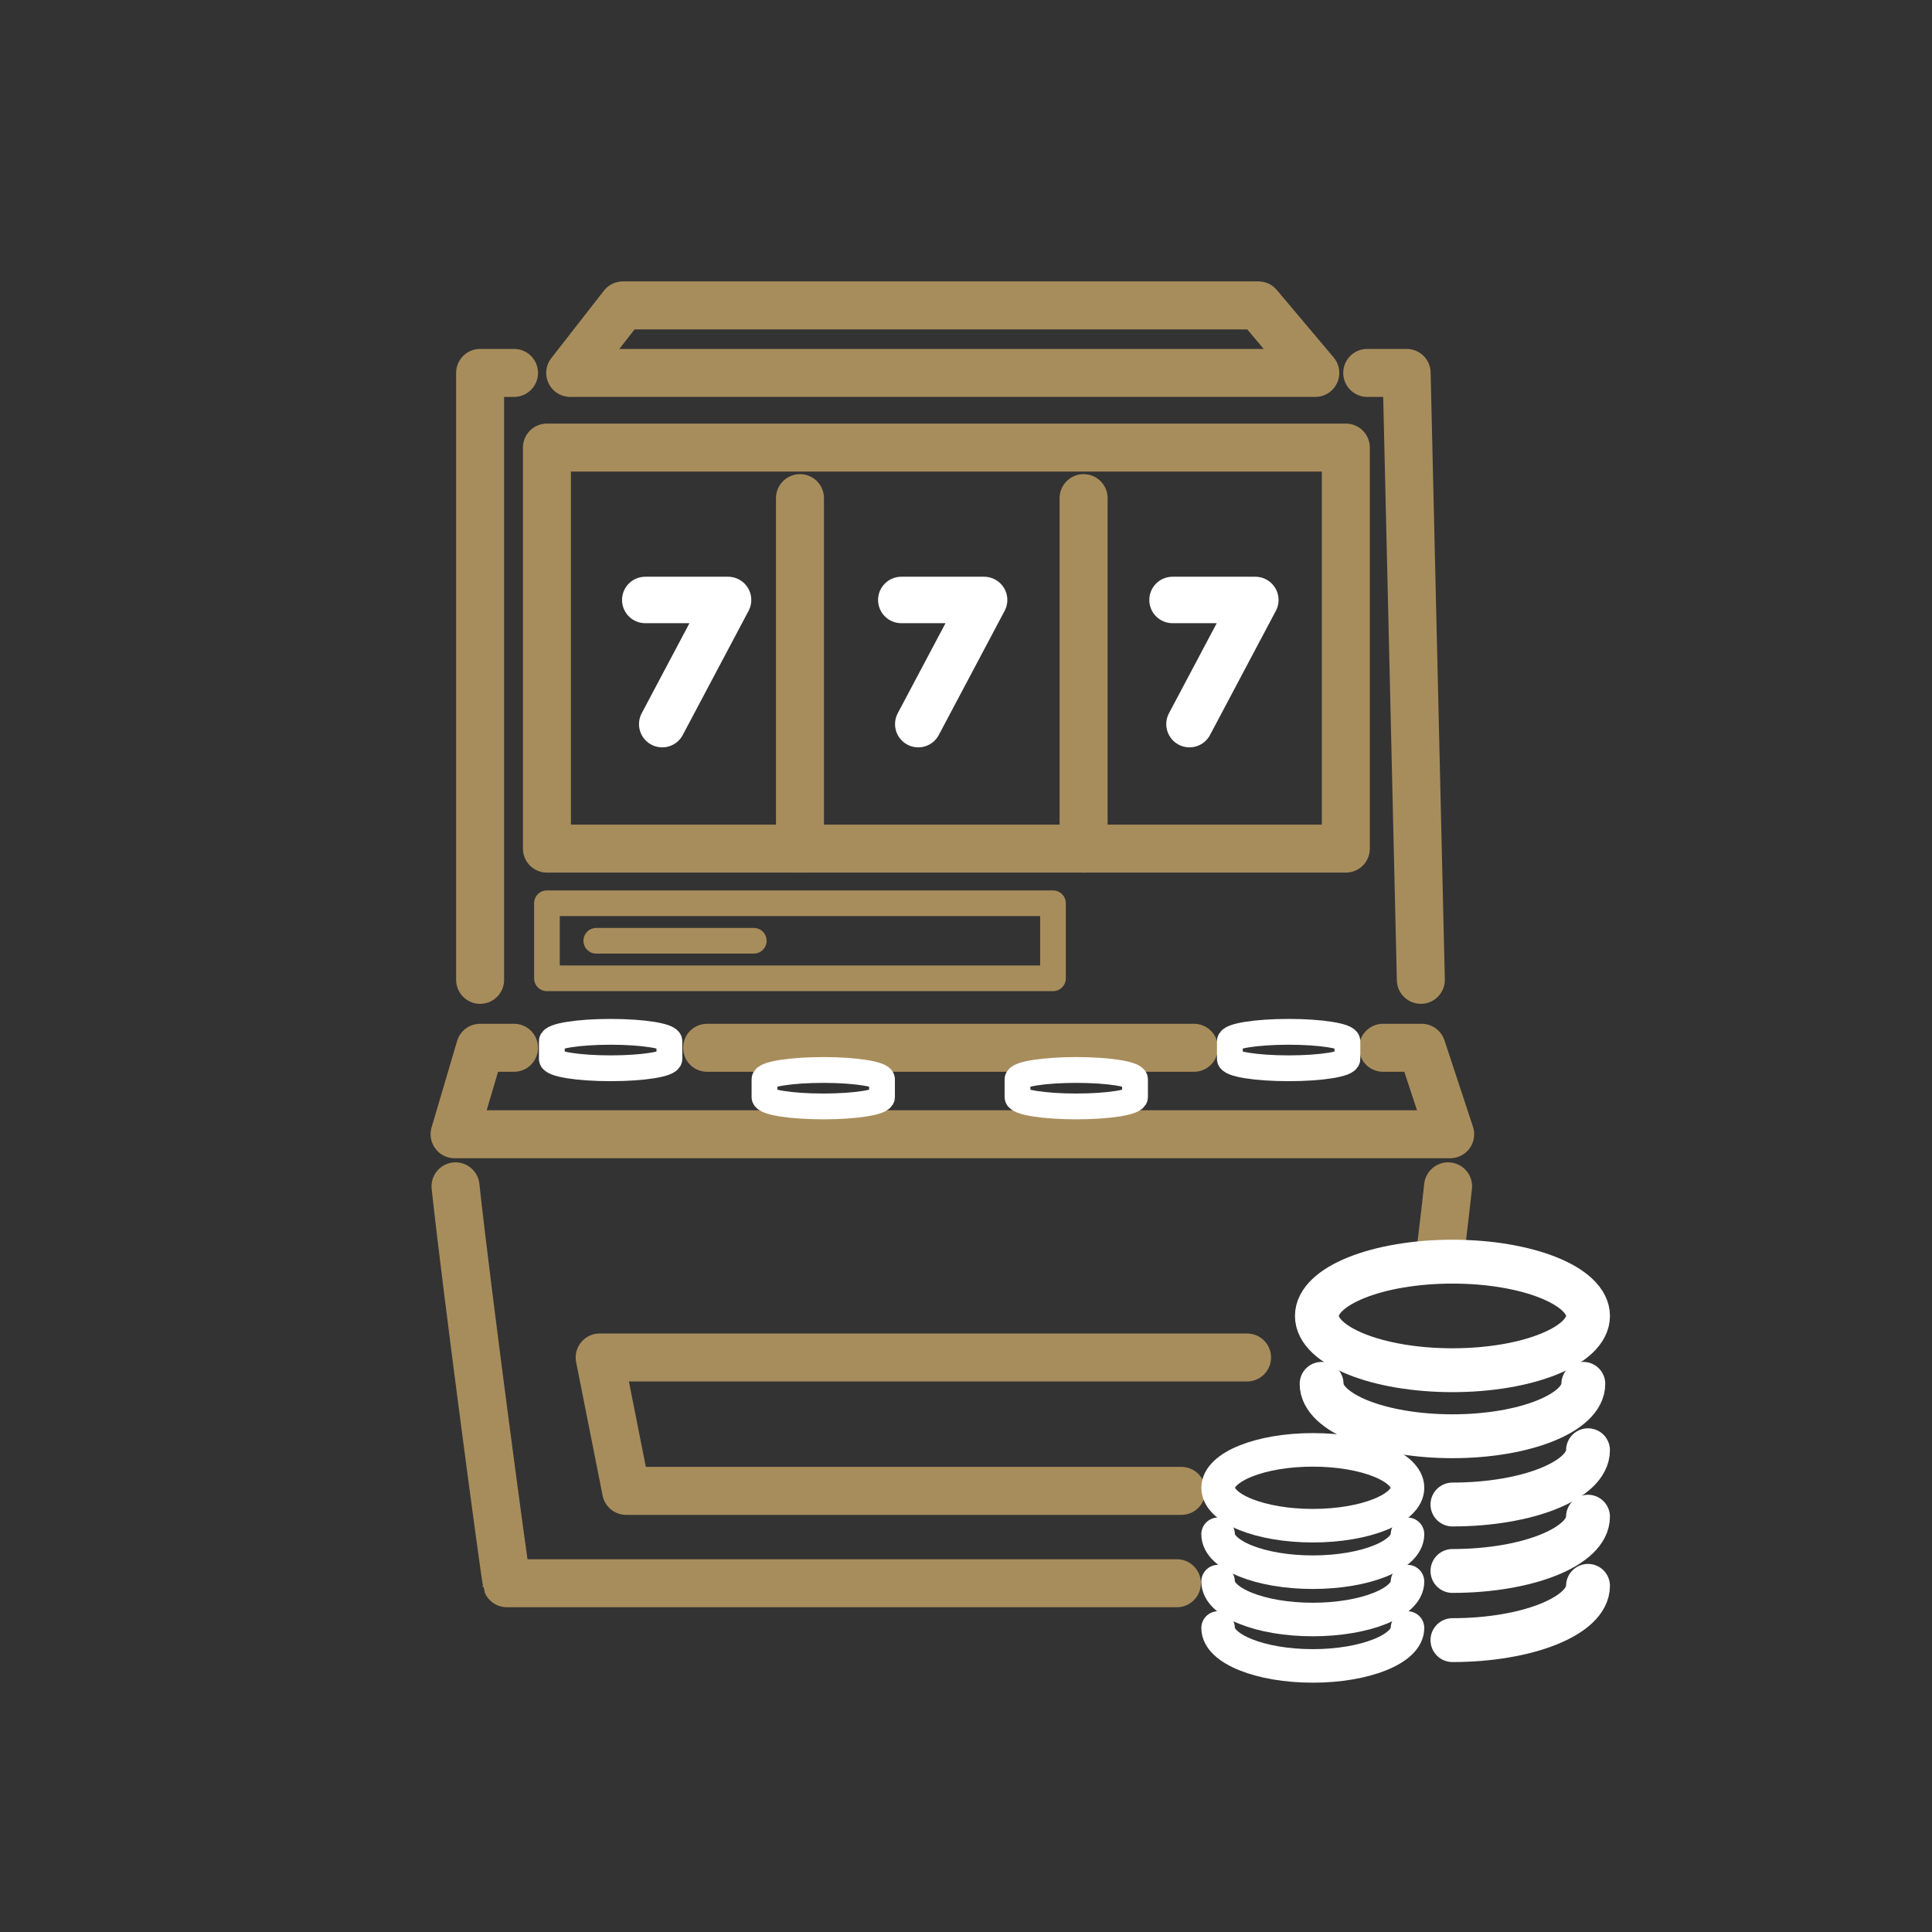 <?xml version="1.0" encoding="iso-8859-1"?>
<!-- Generator: Adobe Illustrator 24.1.3, SVG Export Plug-In . SVG Version: 6.00 Build 0)  -->
<svg version="1.1" xmlns="http://www.w3.org/2000/svg" xmlns:xlink="http://www.w3.org/1999/xlink" x="0px" y="0px"
	 viewBox="0 0 80.521 80.521" style="enable-background:new 0 0 80.521 80.521;" xml:space="preserve">
<rect x="0" y="0" width="80.521" height="80.521" fill="#333333" stroke="none"/>
<g id="Belgian_partnerships" style="display:none;">
	<g style="display:inline;">
		
			<path style="fill:none;stroke:#A88D5C;stroke-width:2.34;stroke-linecap:round;stroke-linejoin:round;stroke-miterlimit:10;" d="
			M59.906,26.192c0.514-0.989,0.41-1.801-0.96-2.034c-2.835-0.494-2.468-1.874-4.343-2.569c-1.781,0.631-1.629,1.168-3.752,0.296
			c-2.123-0.873-1.989-3.037-1.673-3.923c0.316-0.886-0.358-0.537-1.043-0.693c-0.685-0.156-1.214,1.915-1.891,1.697
			c-0.677-0.218,0.102-1.796-1.043-2.055c-1.145-0.259-0.56,0.827-2.615,1.269c-2.056,0.441-0.312-1.104-2.288-1.113
			c-1.977-0.009-1.533,2.748-1.845,2.942c-0.311,0.195-2.239-1.324-2.444-0.257c-0.205,1.067-3.736,3.121-4.623,3.503
			c-0.887,0.381-1.689-0.241-1.961-1.23c-0.272-0.989-1.339-0.654-2.428-1.168s-2.522,1.354-3.067,0.934s-0.363-2.115-1.121-2.304
			c-0.758-0.189-6.388,2.507-7.714,3.549c-1.326,1.042-3.915,2.534-3.915,2.534c1.42,0.473-0.44,5.047,0.747,6.258
			c1.945,0.832,2.113,2.172,4.032,3.125c0.579-0.589,1.533-1.549,2.281-1.806c1.751-0.724,1.728,0.125,2.592,1.471
			c0.646,0.996,0.231,5.658,2.024,5.269c1.793-0.389,3.983-0.179,4.133,0.809c-0.419,1.273,0.229,4.598,1.051,3.549
			c0.822-1.049-0.443,0.765,0.141-0.491c0.584-1.255,3.327-0.465,4.28-0.272c1.089,0.221,3.441,1.17,2.837,1.885
			c-0.984,2.072,0.746,3.021,0.141,3.773s0.602-0.017-0.058,0.415c-0.66,0.432-1.093,1.652,1.181,2.227
			c2.274,0.575,0.449,0.061,0.449,0.061l3.493,0.801c0,0,1.972-1.543,2.051-2.638c0.078-1.095,1.363-2.733,2.134-2.561
			c0.77,0.587-1.31,4.014-0.37,4.734c0.94,0.72-0.095,3.458,2.006,3.531c2.762,0.486,4.996,4.404,4.996,4.404
			c3.427,2.721,1.939,3.511,2.676,4.094c1.021,0.071,6.649-0.639,6.663-3.573c-0.744-1.513-1.206-2.055-2.53-3.946
			c-0.243-1.482,2.179-6.087,3.471-8.359c0.642-1.185,1.487,0.413,2.849,0.732c1.153-2.86,4.719-5.663,3.113-8.321
			c-0.943-0.385-2.016-0.389-2.514-0.802c-0.426-1.092,2.51-1.56,0.934-2.475"/>
		<g>
			<g>
				
					<path style="fill:none;stroke:#0F0E10;stroke-width:1.755;stroke-linecap:round;stroke-linejoin:round;stroke-miterlimit:10;" d="
					M62.845,39.918l0.8,0.803c0.278,0.278,0.418,0.64,0.418,1.002s-0.14,0.724-0.418,1.002c-0.553,0.553-1.452,0.553-2.005,0"/>
				
					<path style="fill:none;stroke:#0F0E10;stroke-width:1.755;stroke-linecap:round;stroke-linejoin:round;stroke-miterlimit:10;" d="
					M58.822,39.907l2.819,2.819l0.216,0.216c0.168,0.168,0.247,0.396,0.247,0.643c0,0.365-0.174,0.778-0.503,1.106
					c-0.553,0.553-1.336,0.668-1.749,0.258"/>
				
					<path style="fill:none;stroke:#0F0E10;stroke-width:1.755;stroke-linecap:round;stroke-linejoin:round;stroke-miterlimit:10;" d="
					M55.593,48.678c0.434,0.245,1.094,0.096,1.578-0.388c0.331-0.328,0.505-0.741,0.505-1.106c0-0.25-0.081-0.477-0.247-0.643
					l-3.024-3.024l0.418,0.413l3.024,3.024c0.41,0.413,1.193,0.298,1.746-0.256c0.331-0.331,0.505-0.744,0.505-1.109
					c0-0.247-0.081-0.474-0.247-0.64l-3.024-3.024"/>
				
					<path style="fill:none;stroke:#0F0E10;stroke-width:1.755;stroke-linecap:round;stroke-linejoin:round;stroke-miterlimit:10;" d="
					M55.593,48.678"/>
				
					<polyline style="fill:none;stroke:#0F0E10;stroke-width:1.755;stroke-linecap:round;stroke-linejoin:round;stroke-miterlimit:10;" points="
					53.56,30.634 53.557,30.634 50.901,30.634 50.098,29.831 47.533,27.67 45.98,29.152 40.779,34.584 44.193,37.584 				"/>
				
					<path style="fill:none;stroke:#0F0E10;stroke-width:1.755;stroke-linecap:round;stroke-linejoin:round;stroke-miterlimit:10;" d="
					M43.955,37.279"/>
			</g>
		</g>
		
			<path style="fill:none;stroke:#0F0E10;stroke-width:1.755;stroke-linecap:round;stroke-linejoin:round;stroke-miterlimit:10;" d="
			M54.787,47.55L54.2,48.137l-1.019,1.019c-0.326,0.326-1.042,0.143-1.595-0.41c-0.368-0.371-0.573-0.809-0.573-1.157
			c0-0.177,0.053-0.331,0.163-0.441l1.019-1.016l0.587-0.587c0.438-0.441,1.244-0.348,1.797,0.205
			C55.135,46.306,55.227,47.112,54.787,47.55z"/>
		
			<path style="fill:none;stroke:#0F0E10;stroke-width:1.755;stroke-linecap:round;stroke-linejoin:round;stroke-miterlimit:10;" d="
			M49.483,46.893c-0.185-0.096-0.371-0.232-0.542-0.404c-0.371-0.368-0.573-0.806-0.573-1.154c0-0.177,0.051-0.331,0.16-0.441
			l1.277-1.275l0.329-0.328c0.441-0.441,1.247-0.348,1.8,0.205c0.171,0.172,0.299,0.368,0.379,0.57"/>
		
			<path style="fill:none;stroke:#0F0E10;stroke-width:1.755;stroke-linecap:round;stroke-linejoin:round;stroke-miterlimit:10;" d="
			M47.096,44.505c-0.186-0.096-0.372-0.232-0.544-0.403c-0.368-0.368-0.573-0.806-0.573-1.157c0-0.174,0.053-0.329,0.163-0.438
			l1.606-1.606c0.438-0.438,1.244-0.345,1.797,0.208c0.122,0.121,0.222,0.255,0.299,0.395"/>
		
			<path style="fill:none;stroke:#0F0E10;stroke-width:1.755;stroke-linecap:round;stroke-linejoin:round;stroke-miterlimit:10;" d="
			M45.052,41.755c-0.18-0.095-0.359-0.228-0.525-0.393c-0.368-0.371-0.573-0.809-0.573-1.157c0-0.177,0.053-0.331,0.163-0.441
			l1.603-1.603c0.441-0.441,1.247-0.348,1.8,0.205c0.27,0.272,0.431,0.603,0.473,0.922"/>
		
			<line style="fill:none;stroke:#0F0E10;stroke-width:1.755;stroke-linecap:round;stroke-linejoin:round;stroke-miterlimit:10;" x1="62.845" y1="39.918" x2="58.656" y2="35.73"/>
		
			<path style="fill:none;stroke:#0F0E10;stroke-width:1.755;stroke-linecap:round;stroke-linejoin:round;stroke-miterlimit:10;" d="
			M57.347,35.265c-1.921,0.141-3.338-1.4-3.338-1.4l-2.482,2.482c-0.39,0.39-1.109,0.3-1.609-0.199l-0.618-0.615
			c-0.177-0.177-0.208-0.435-0.07-0.573l4.326-4.326h0.003l1.744-1.743h2.044"/>
		<g>
			
				<polyline style="fill:none;stroke:#0F0E10;stroke-width:1.755;stroke-linecap:round;stroke-linejoin:round;stroke-miterlimit:10;" points="
				57.347,28.89 58.82,27.432 65.367,33.359 66.71,34.548 65.775,35.541 63.18,38.121 			"/>
		</g>
	</g>
</g>
<g id="International_partnerships" style="display:none;">
	<g id="International_Partnerships" style="display:inline;">
		<g>
			
				<path style="fill:none;stroke:#A88D5C;stroke-width:2.341;stroke-linecap:round;stroke-linejoin:round;stroke-miterlimit:10;" d="
				M61.193,42.393c-0.848,11.056-9.364,20.364-20.794,21.803c-13.063,1.645-24.985-7.611-26.63-20.674
				c-1.645-13.063,7.611-24.985,20.674-26.63c6.019-0.758,11.797,0.799,16.438,3.976"/>
			<g>
				
					<path style="fill:none;stroke:#A88D5C;stroke-width:2.341;stroke-linecap:round;stroke-linejoin:round;stroke-miterlimit:10;" d="
					M34.803,58.632c0,0-1.745-0.501-2.279-2.837s0.319-7.008-1.013-8.042s-4.584-1.105-4.986-4.298s0.068-6.135,2.965-6.981
					s4.126,1.283,5.605,1.577s2.989,2.747,4.733,2.287c1.744-0.46,3.179,0.441,3.416,1.372s-1.595,1.642-1.032,3.253
					s-0.234,2.913-1.771,3.106c-1.537,0.194-0.367,2.809-2.2,3.521s-3.368,2.827-2.894,3.728
					C35.821,56.221,34.803,58.632,34.803,58.632z"/>
				
					<path style="fill:none;stroke:#A88D5C;stroke-width:2.341;stroke-linecap:round;stroke-linejoin:round;stroke-miterlimit:10;" d="
					M25.509,20.301c0.734-0.175,1.433-0.165,2.074,0.076c2.396,0.9-3.428,2.354-1.579,2.722c1.848,0.368,6.356-1.041,5.825,0.468
					c-0.531,1.508-3.472,1.999-3.944,3.98c-0.471,1.982-1.637,4.171-4.255,3.419c-2.617-0.752-3.324,2.221-1.964,2.53
					c1.36,0.309,1.902,3.659,1.902,3.659s-0.983-0.171-2.314-1.204c-1.332-1.034-2.867,1.082-3.905-2.392
					c-0.516-1.727-0.78-3.1-0.564-4.428"/>
				
					<path style="fill:none;stroke:#A88D5C;stroke-width:2.341;stroke-linecap:round;stroke-linejoin:round;stroke-miterlimit:10;" d="
					M46.183,20.969c-0.471-0.877-0.684-1.782-0.383-2.352"/>
			</g>
		</g>
		<g>
			<g>
				
					<path style="fill:none;stroke:#121112;stroke-width:1.756;stroke-linecap:round;stroke-linejoin:round;stroke-miterlimit:10;" d="
					M61.762,34.123l0.788,0.791c0.274,0.274,0.412,0.63,0.412,0.987s-0.138,0.713-0.412,0.987c-0.545,0.545-1.43,0.545-1.974,0"/>
				
					<path style="fill:none;stroke:#121112;stroke-width:1.756;stroke-linecap:round;stroke-linejoin:round;stroke-miterlimit:10;" d="
					M57.799,34.112l2.776,2.776l0.213,0.213c0.166,0.166,0.243,0.39,0.243,0.633c0,0.359-0.171,0.766-0.495,1.09
					c-0.545,0.545-1.316,0.658-1.723,0.254"/>
				
					<path style="fill:none;stroke:#121112;stroke-width:1.756;stroke-linecap:round;stroke-linejoin:round;stroke-miterlimit:10;" d="
					M54.619,42.751c0.427,0.241,1.078,0.095,1.554-0.382c0.326-0.324,0.498-0.73,0.498-1.09c0-0.246-0.08-0.47-0.243-0.633
					l-2.978-2.978l0.412,0.407l2.978,2.978c0.404,0.406,1.175,0.293,1.72-0.252c0.326-0.326,0.498-0.733,0.498-1.092
					c0-0.243-0.08-0.467-0.243-0.63l-2.978-2.978"/>
				
					<path style="fill:none;stroke:#121112;stroke-width:1.756;stroke-linecap:round;stroke-linejoin:round;stroke-miterlimit:10;" d="
					M54.619,42.751"/>
				
					<polyline style="fill:none;stroke:#121112;stroke-width:1.756;stroke-linecap:round;stroke-linejoin:round;stroke-miterlimit:10;" points="
					52.617,24.978 52.614,24.978 49.998,24.978 49.207,24.187 46.681,22.059 45.151,23.519 40.028,28.869 43.391,31.824 				"/>
				
					<path style="fill:none;stroke:#121112;stroke-width:1.756;stroke-linecap:round;stroke-linejoin:round;stroke-miterlimit:10;" d="
					M43.156,31.523"/>
			</g>
		</g>
		
			<path style="fill:none;stroke:#121112;stroke-width:1.756;stroke-linecap:round;stroke-linejoin:round;stroke-miterlimit:10;" d="
			M53.825,41.639l-0.578,0.578l-1.004,1.004c-0.321,0.321-1.026,0.141-1.571-0.404c-0.362-0.365-0.564-0.796-0.564-1.139
			c0-0.174,0.053-0.326,0.16-0.434l1.004-1.001l0.578-0.578c0.431-0.434,1.225-0.343,1.77,0.202
			C54.168,40.414,54.259,41.208,53.825,41.639z"/>
		
			<path style="fill:none;stroke:#121112;stroke-width:1.756;stroke-linecap:round;stroke-linejoin:round;stroke-miterlimit:10;" d="
			M48.601,40.992c-0.182-0.095-0.365-0.229-0.534-0.398c-0.365-0.362-0.564-0.794-0.564-1.137c0-0.174,0.05-0.326,0.158-0.434
			l1.258-1.255l0.324-0.324c0.434-0.434,1.228-0.343,1.773,0.202c0.169,0.17,0.294,0.363,0.374,0.561"/>
		
			<path style="fill:none;stroke:#121112;stroke-width:1.756;stroke-linecap:round;stroke-linejoin:round;stroke-miterlimit:10;" d="
			M46.25,38.641c-0.183-0.095-0.367-0.229-0.536-0.397c-0.362-0.362-0.564-0.794-0.564-1.139c0-0.171,0.053-0.324,0.16-0.431
			l1.582-1.582c0.431-0.431,1.225-0.34,1.77,0.205c0.12,0.12,0.219,0.251,0.294,0.389"/>
		
			<path style="fill:none;stroke:#121112;stroke-width:1.756;stroke-linecap:round;stroke-linejoin:round;stroke-miterlimit:10;" d="
			M44.237,35.932c-0.177-0.094-0.354-0.224-0.517-0.387c-0.362-0.365-0.564-0.796-0.564-1.139c0-0.174,0.053-0.326,0.16-0.434
			l1.579-1.579c0.434-0.434,1.228-0.343,1.773,0.202c0.266,0.268,0.424,0.594,0.466,0.909"/>
		
			<line style="fill:none;stroke:#121112;stroke-width:1.756;stroke-linecap:round;stroke-linejoin:round;stroke-miterlimit:10;" x1="61.762" y1="34.123" x2="57.636" y2="29.997"/>
		
			<path style="fill:none;stroke:#121112;stroke-width:1.756;stroke-linecap:round;stroke-linejoin:round;stroke-miterlimit:10;" d="
			M56.347,29.539c-1.892,0.139-3.288-1.378-3.288-1.378l-2.445,2.445c-0.384,0.384-1.092,0.296-1.585-0.196l-0.608-0.606
			c-0.174-0.174-0.205-0.429-0.069-0.564l4.261-4.261h0.003l1.717-1.717h2.013"/>
		<g>
			
				<polyline style="fill:none;stroke:#121112;stroke-width:1.756;stroke-linecap:round;stroke-linejoin:round;stroke-miterlimit:10;" points="
				56.347,23.261 57.797,21.825 64.247,27.662 65.569,28.833 64.648,29.811 62.092,32.353 			"/>
		</g>
	</g>
</g>
<g id="Websites_online_1_" style="display:none;">
	<g id="Websites_online" style="display:inline;">
		<circle style="fill:#111112;" cx="16.531" cy="22.269" r="1.146"/>
		<circle style="fill:#111112;" cx="20.583" cy="22.269" r="1.146"/>
		<circle style="fill:#111112;" cx="24.635" cy="22.269" r="1.146"/>
		<path style="fill:none;stroke:#A88D5C;stroke-width:2.2;stroke-linecap:round;stroke-linejoin:round;stroke-miterlimit:10;" d="
			M65.193,36.66V22.652c0-2.436-1.974-4.41-4.41-4.41H15.387c-2.436,0-4.41,1.974-4.41,4.41v35.785c0,2.436,1.974,4.41,4.41,4.41
			h45.396c2.436,0,4.41-1.974,4.41-4.41v-6.479"/>
		
			<line style="fill:none;stroke:#A88D5C;stroke-width:2.581;stroke-linecap:round;stroke-linejoin:round;stroke-miterlimit:10;" x1="11.668" y1="26.822" x2="64.502" y2="26.822"/>
		
			<polygon style="fill:none;stroke:#111112;stroke-width:2.2;stroke-linecap:round;stroke-linejoin:round;stroke-miterlimit:10;" points="
			68.173,42.131 59.7,38.125 57.348,47.198 59.898,46.004 61.454,49.328 67.179,46.648 65.624,43.324 		"/>
		<g>
			<g>
				<path style="fill:#121112;" d="M40.585,41.378c-0.089,0-0.181,0.008-0.273,0.023c-0.629,0.108-1.143,0.626-1.249,1.255
					c-0.061,0.361,0.005,0.705,0.16,0.993c-0.009,0-0.018-0.001-0.027-0.001c-0.001,0-0.003,0-0.004,0
					c-0.946,0-1.694,0.851-1.519,1.831c0.106,0.591,0.572,1.082,1.157,1.216c0.123,0.028,0.244,0.042,0.362,0.042
					c0.37,0,0.707-0.132,0.973-0.348L40,47.822l1.143,0.003l-0.156-1.434c0.267,0.22,0.606,0.354,0.979,0.354
					c0.115,0,0.234-0.013,0.354-0.04c0.585-0.131,1.054-0.62,1.163-1.21c0.181-0.98-0.565-1.836-1.513-1.839l0,0
					c-0.009,0-0.018,0.001-0.027,0.001c0.118-0.217,0.186-0.466,0.187-0.731C42.131,42.072,41.439,41.378,40.585,41.378
					L40.585,41.378z"/>
			</g>
			
				<polygon style="fill:none;stroke:#A68C5B;stroke-width:2;stroke-linecap:round;stroke-linejoin:round;stroke-miterlimit:10;" points="
				34.503,47.144 29.852,49.718 34.397,52.177 38.942,49.718 			"/>
			
				<polyline style="fill:none;stroke:#A68C5B;stroke-width:2;stroke-linecap:round;stroke-linejoin:round;stroke-miterlimit:10;" points="
				29.852,49.718 29.852,55.345 34.397,57.749 34.397,52.177 			"/>
			
				<polyline style="fill:none;stroke:#A68C5B;stroke-width:2;stroke-linecap:round;stroke-linejoin:round;stroke-miterlimit:10;" points="
				38.942,49.718 38.886,55.128 34.397,57.749 			"/>
			<path style="fill:none;stroke:#A68C5B;stroke-width:2;stroke-linecap:round;stroke-linejoin:round;stroke-miterlimit:10;" d="
				M34.837,44.271v-6.297c0-0.715,0.585-1.3,1.3-1.3h8.882c0.715,0,1.3,0.585,1.3,1.3v15.673c0,0.715-0.585,1.3-1.3,1.3h-3.24"/>
			<path style="fill:none;stroke:#A68C5B;stroke-width:2;stroke-linecap:round;stroke-linejoin:round;stroke-miterlimit:10;" d="
				M32.449,42.678l-1.81-6.619c-0.189-0.69,0.221-1.408,0.911-1.597l8.567-2.343c0.69-0.189,1.408,0.221,1.597,0.911l0.21,0.768"/>
		</g>
	</g>
</g>
<g id="Casinos" style="display:none;">
	<g style="display:inline;">
		<path style="fill:none;stroke:#0F0E10;stroke-width:2;stroke-linecap:round;stroke-linejoin:round;stroke-miterlimit:10;" d="
			M48.908,40.997c-1.24,0.24-2.38-0.133-3.203-0.855l0.277,3.48l-2.765-0.089l0.5-3.455c-0.867,0.667-2.028,0.966-3.25,0.647
			c-1.405-0.366-2.497-1.588-2.712-3.024c-0.356-2.386,1.521-4.393,3.814-4.32c0.022,0.001,0.044,0.004,0.066,0.005
			c-0.353-0.709-0.488-1.544-0.316-2.414c0.299-1.514,1.58-2.732,3.109-2.948c2.372-0.335,4.362,1.535,4.289,3.818
			c-0.021,0.64-0.202,1.238-0.503,1.755c0.022,0,0.044-0.002,0.066-0.001c2.292,0.074,4.036,2.197,3.528,4.554
			C51.502,39.571,50.334,40.721,48.908,40.997z"/>
		
			<line style="fill:none;stroke:#9F8250;stroke-width:2;stroke-linecap:round;stroke-linejoin:round;stroke-miterlimit:10;" x1="49.681" y1="61.442" x2="47.412" y2="61.325"/>
		<path style="fill:none;stroke:#9F8250;stroke-width:2;stroke-linecap:round;stroke-linejoin:round;stroke-miterlimit:10;" d="
			M30.308,36.983l0.831-16.081c0.101-1.964,1.775-3.473,3.739-3.372l21.332,1.102c1.964,0.101,3.473,1.775,3.372,3.739l-1.01,19.03"
			/>
		<circle style="fill:#0F0E10;" cx="18.328" cy="50.51" r="0.801"/>
		<circle style="fill:#0F0E10;" cx="15.242" cy="43.392" r="0.801"/>
		<circle style="fill:#0F0E10;" cx="22.73" cy="39.828" r="0.801"/>
		
			<polygon style="fill:none;stroke:#9F8250;stroke-width:2;stroke-linecap:round;stroke-linejoin:round;stroke-miterlimit:10;" points="
			17.276,36.983 11.33,45.508 21.612,45.817 27.286,37.676 		"/>
		
			<polyline style="fill:none;stroke:#9F8250;stroke-width:2;stroke-linecap:round;stroke-linejoin:round;stroke-miterlimit:10;" points="
			12.302,47.487 16.543,56.129 19.544,56.333 		"/>
		
			<line style="fill:none;stroke:#9F8250;stroke-width:2;stroke-linecap:round;stroke-linejoin:round;stroke-miterlimit:10;" x1="28.229" y1="39.597" x2="29.41" y2="42.003"/>
		<circle style="fill:#0F0E10;" cx="38.89" cy="59.902" r="0.96"/>
		<circle style="fill:#0F0E10;" cx="33.174" cy="45.89" r="1.014"/>
		<circle style="fill:#0F0E10;" cx="24.872" cy="54.036" r="1.014"/>
		<circle style="fill:#0F0E10;" cx="27.337" cy="59.084" r="1.014"/>
		<circle style="fill:#0F0E10;" cx="30.217" cy="64.135" r="1.014"/>
		<circle style="fill:#0F0E10;" cx="27.544" cy="48.727" r="1.014"/>
		<circle style="fill:#0F0E10;" cx="33.174" cy="51.743" r="1.014"/>
		<circle style="fill:#0F0E10;" cx="38.05" cy="48.854" r="1.014"/>
		<path style="fill:none;stroke:#0F0E10;stroke-width:2;stroke-linecap:round;stroke-linejoin:round;stroke-miterlimit:10;" d="
			M67.819,59.375c0,1.821-3.687,3.298-8.235,3.298s-8.235-1.476-8.235-3.298"/>
		
			<ellipse style="fill:none;stroke:#0F0E10;stroke-width:2;stroke-linecap:round;stroke-linejoin:round;stroke-miterlimit:10;" cx="59.584" cy="47.18" rx="8.235" ry="3.298"/>
		<path style="fill:none;stroke:#0F0E10;stroke-width:2;stroke-linecap:round;stroke-linejoin:round;stroke-miterlimit:10;" d="
			M67.819,51.225c0,1.821-3.687,3.298-8.235,3.298s-8.235-1.476-8.235-3.298"/>
		<path style="fill:none;stroke:#0F0E10;stroke-width:2;stroke-linecap:round;stroke-linejoin:round;stroke-miterlimit:10;" d="
			M67.819,55.339c0,1.821-3.687,3.298-8.235,3.298s-8.235-1.476-8.235-3.298"/>
		<path style="fill:none;stroke:#0F0E10;stroke-width:2;stroke-linecap:round;stroke-linejoin:round;stroke-miterlimit:10;" d="
			M67.819,59.375c0,1.821-3.687,3.298-8.235,3.298s-8.235-1.476-8.235-3.298"/>
		
			<ellipse style="fill:none;stroke:#0F0E10;stroke-width:2;stroke-linecap:round;stroke-linejoin:round;stroke-miterlimit:10;" cx="59.584" cy="47.18" rx="8.235" ry="3.298"/>
		<path style="fill:none;stroke:#0F0E10;stroke-width:2;stroke-linecap:round;stroke-linejoin:round;stroke-miterlimit:10;" d="
			M67.819,51.225c0,1.821-3.687,3.298-8.235,3.298s-8.235-1.476-8.235-3.298"/>
		<path style="fill:none;stroke:#0F0E10;stroke-width:2;stroke-linecap:round;stroke-linejoin:round;stroke-miterlimit:10;" d="
			M67.819,55.339c0,1.821-3.687,3.298-8.235,3.298s-8.235-1.476-8.235-3.298"/>
		
			<polygon style="fill:none;stroke:#9F8250;stroke-width:2;stroke-linecap:round;stroke-linejoin:round;stroke-miterlimit:10;" points="
			33.435,42.573 21.915,48.95 33.435,55.041 44.432,48.95 		"/>
		
			<polyline style="fill:none;stroke:#9F8250;stroke-width:2;stroke-linecap:round;stroke-linejoin:round;stroke-miterlimit:10;" points="
			21.915,51.736 21.915,62.89 33.174,68.844 33.174,56.943 		"/>
		
			<polyline style="fill:none;stroke:#9F8250;stroke-width:2;stroke-linecap:round;stroke-linejoin:round;stroke-miterlimit:10;" points="
			44.432,51.66 44.432,62.89 35.268,68.24 		"/>
		<path style="fill:none;stroke:#9F8250;stroke-width:2;stroke-linecap:round;stroke-linejoin:round;stroke-miterlimit:10;" d="
			M26.914,35.312l-2.307-15.937c-0.282-1.946,1.067-3.752,3.013-4.033l21.14-3.06c1.946-0.282,3.752,1.067,4.033,3.013"/>
	</g>
</g>
<g id="Games_rooms" style="display:none;">
	<g style="display:inline;">
		<path style="fill:none;stroke:#A88D5C;stroke-width:2;stroke-linecap:round;stroke-linejoin:round;stroke-miterlimit:10;" d="
			M52.112,66.111h8.975V24.883c0-6.977-5.057-12.685-11.238-12.685H24.842c-6.181,0-11.238,5.708-11.238,12.685v20.561"/>
		
			<line style="fill:none;stroke:#A88D5C;stroke-width:2;stroke-linecap:round;stroke-linejoin:round;stroke-miterlimit:10;" x1="23.296" y1="66.111" x2="37.748" y2="66.111"/>
		<path style="fill:none;stroke:#A88D5C;stroke-width:2;stroke-linecap:round;stroke-linejoin:round;stroke-miterlimit:10;" d="
			M18.928,22.558c1.688-2.922,4.61-4.864,7.914-4.864h21.007c3.302,0,6.223,1.94,7.912,4.86"/>
		
			<rect x="18.711" y="28.338" style="fill:none;stroke:#A88D5C;stroke-width:2;stroke-linecap:round;stroke-linejoin:round;stroke-miterlimit:10;" width="37.791" height="13.468"/>
		
			<line style="fill:none;stroke:#A88D5C;stroke-width:2;stroke-linecap:round;stroke-linejoin:round;stroke-miterlimit:10;" x1="26.52" y1="60.859" x2="22.601" y2="60.859"/>
		
			<polyline style="fill:none;stroke:#A88D5C;stroke-width:2;stroke-linecap:round;stroke-linejoin:round;stroke-miterlimit:10;" points="
			23.453,53.616 56.24,53.616 56.24,60.859 43.499,60.859 		"/>
		
			<rect x="61.087" y="45.649" style="fill:none;stroke:#A88D5C;stroke-width:2;stroke-linecap:round;stroke-linejoin:round;stroke-miterlimit:10;" width="4.668" height="8.834"/>
		
			<polyline style="fill:none;stroke:#A88D5C;stroke-width:2;stroke-linecap:round;stroke-linejoin:round;stroke-miterlimit:10;" points="
			65.754,50.065 69.084,50.065 69.084,29.988 		"/>
		
			<ellipse style="fill:none;stroke:#A88D5C;stroke-width:2;stroke-linecap:round;stroke-linejoin:round;stroke-miterlimit:10;" cx="69.084" cy="25.324" rx="3.387" ry="3.823"/>
		
			<line style="fill:none;stroke:#A88D5C;stroke-width:2;stroke-linecap:round;stroke-linejoin:round;stroke-miterlimit:10;" x1="30.892" y1="35.072" x2="30.892" y2="40.505"/>
		
			<line style="fill:none;stroke:#A88D5C;stroke-width:2;stroke-linecap:round;stroke-linejoin:round;stroke-miterlimit:10;" x1="44.634" y1="35.072" x2="44.634" y2="40.505"/>
		<path style="fill:none;stroke:#FFFFFF;stroke-width:2;stroke-linecap:round;stroke-linejoin:round;stroke-miterlimit:10;" d="
			M20.53,60.617c0,1.532-3.101,2.773-6.926,2.773s-6.926-1.242-6.926-2.773"/>
		<path style="fill:none;stroke:#FFFFFF;stroke-width:2;stroke-linecap:round;stroke-linejoin:round;stroke-miterlimit:10;" d="
			M20.53,64.15c0,1.532-3.101,2.773-6.926,2.773s-6.926-1.242-6.926-2.773"/>
		
			<ellipse style="fill:none;stroke:#FFFFFF;stroke-width:2;stroke-linecap:round;stroke-linejoin:round;stroke-miterlimit:10;" cx="13.604" cy="50.36" rx="6.926" ry="2.773"/>
		<path style="fill:none;stroke:#FFFFFF;stroke-width:2;stroke-linecap:round;stroke-linejoin:round;stroke-miterlimit:10;" d="
			M20.53,53.762c0,1.532-3.101,2.773-6.926,2.773s-6.926-1.242-6.926-2.773"/>
		<path style="fill:none;stroke:#FFFFFF;stroke-width:2;stroke-linecap:round;stroke-linejoin:round;stroke-miterlimit:10;" d="
			M20.53,57.222c0,1.532-3.101,2.773-6.926,2.773s-6.926-1.242-6.926-2.773"/>
		<path style="fill:none;stroke:#0F0E10;stroke-width:2;stroke-linecap:round;stroke-linejoin:round;stroke-miterlimit:10;" d="
			M20.53,60.617c0,1.532-3.101,2.773-6.926,2.773s-6.926-1.242-6.926-2.773"/>
		<path style="fill:none;stroke:#0F0E10;stroke-width:2;stroke-linecap:round;stroke-linejoin:round;stroke-miterlimit:10;" d="
			M20.53,64.15c0,1.532-3.101,2.773-6.926,2.773s-6.926-1.242-6.926-2.773"/>
		
			<ellipse style="fill:none;stroke:#0F0E10;stroke-width:2;stroke-linecap:round;stroke-linejoin:round;stroke-miterlimit:10;" cx="13.604" cy="50.36" rx="6.926" ry="2.773"/>
		<path style="fill:none;stroke:#0F0E10;stroke-width:2;stroke-linecap:round;stroke-linejoin:round;stroke-miterlimit:10;" d="
			M20.53,53.762c0,1.532-3.101,2.773-6.926,2.773s-6.926-1.242-6.926-2.773"/>
		<path style="fill:none;stroke:#0F0E10;stroke-width:2;stroke-linecap:round;stroke-linejoin:round;stroke-miterlimit:10;" d="
			M20.53,57.222c0,1.532-3.101,2.773-6.926,2.773s-6.926-1.242-6.926-2.773"/>
		
			<polyline style="fill:none;stroke:#0F0E10;stroke-width:2;stroke-linecap:round;stroke-linejoin:round;stroke-miterlimit:10;" points="
			22.601,31.798 26.967,31.798 23.496,38.346 		"/>
		
			<polyline style="fill:none;stroke:#0F0E10;stroke-width:2;stroke-linecap:round;stroke-linejoin:round;stroke-miterlimit:10;" points="
			35.424,31.798 39.79,31.798 36.319,38.346 		"/>
		
			<polyline style="fill:none;stroke:#0F0E10;stroke-width:2;stroke-linecap:round;stroke-linejoin:round;stroke-miterlimit:10;" points="
			48.976,31.798 53.342,31.798 49.87,38.346 		"/>
		<circle style="fill:#0F0E10;" cx="26.52" cy="47.534" r="1.955"/>
		<circle style="fill:#0F0E10;" cx="48.976" cy="47.534" r="1.955"/>
		<circle style="fill:#0F0E10;" cx="37.748" cy="47.534" r="1.955"/>
		
			<ellipse style="fill:none;stroke:#0F0E10;stroke-width:2;stroke-linecap:round;stroke-linejoin:round;stroke-miterlimit:10;" cx="34.575" cy="60.617" rx="6.1" ry="2.763"/>
		
			<ellipse style="fill:none;stroke:#0F0E10;stroke-width:2;stroke-linecap:round;stroke-linejoin:round;stroke-miterlimit:10;" cx="44.634" cy="66.924" rx="4.342" ry="1.967"/>
	</g>
</g>
<g id="Years" style="display:none;">
	<g style="display:inline;">
		<path style="fill:none;stroke:#A68B5A;stroke-width:2;stroke-linecap:round;stroke-linejoin:round;stroke-miterlimit:10;" d="
			M14.017,61.29c-3.169-0.698-5.195-3.889-4.505-7.097l0,0c0.689-3.208,3.841-5.259,7.01-4.561l32.824,7.241"/>
		
			<polyline style="fill:none;stroke:#A68B5A;stroke-width:2;stroke-linecap:round;stroke-linejoin:round;stroke-miterlimit:10;" points="
			11.033,51.334 33.863,20.973 38.932,21.798 		"/>
		
			<line style="fill:none;stroke:#A68B5A;stroke-width:2;stroke-linecap:round;stroke-linejoin:round;stroke-miterlimit:10;" x1="46.076" y1="68.361" x2="29.366" y2="64.668"/>
		
			<polygon style="fill:none;stroke:#0F0F10;stroke-width:2;stroke-linecap:round;stroke-linejoin:round;stroke-miterlimit:10;" points="
			20.75,57.631 14.026,66.864 19.859,64.473 22.986,69.034 28.215,58.924 20.75,57.631 		"/>
		
			<polyline style="fill:none;stroke:#A68B5A;stroke-width:2;stroke-linecap:round;stroke-linejoin:round;stroke-miterlimit:10;" points="
			60.744,25.789 69.772,28.035 49.346,56.874 		"/>
		
			<polyline style="fill:none;stroke:#A68B5A;stroke-width:2;stroke-linecap:round;stroke-linejoin:round;stroke-miterlimit:10;" points="
			49.346,61.647 49.346,68.361 69.772,38.349 69.772,32.571 		"/>
		<path style="fill:none;stroke:#0F0F10;stroke-width:2;stroke-linecap:round;stroke-linejoin:round;stroke-miterlimit:10;" d="
			M37.125,36.426c-1.244-5.463,1.74-8.101,1.74-8.101h1.992v-3.608c0,0,8.876-11.437,21.913-12.662
			c-3.53,9.462-6.229,14.415-6.724,16.27c-0.496,1.855-5.228,5.301-5.228,5.301h3.488c-2.992,4.365-7.935,7.386-15.424,6.629"/>
		<path style="fill:none;stroke:#0F0F10;stroke-width:2;stroke-linecap:round;stroke-linejoin:round;stroke-miterlimit:10;" d="
			M34.031,46.22c3.076-8.024,17.484-23.06,20.283-25.8"/>
	</g>
</g>
<g id="Employees" style="display:none;">
	<g style="display:inline;">
		
			<ellipse transform="matrix(0.071 -0.998 0.998 0.071 16.212 57.734)" style="fill:none;stroke:#0F0F10;stroke-width:2;stroke-linecap:round;stroke-linejoin:round;stroke-miterlimit:10;" cx="39.097" cy="20.164" rx="5.061" ry="5.061"/>
		
			<ellipse transform="matrix(0.071 -0.998 0.998 0.071 6.936 41.185)" style="fill:none;stroke:#A68B5A;stroke-width:2;stroke-linecap:round;stroke-linejoin:round;stroke-miterlimit:10;" cx="25.576" cy="16.87" rx="4.26" ry="4.26"/>
		
			<line style="fill:none;stroke:#0F0F10;stroke-width:2;stroke-linecap:round;stroke-linejoin:round;stroke-miterlimit:10;" x1="39.488" y1="67.894" x2="39.488" y2="47.749"/>
		<path style="fill:none;stroke:#0F0F10;stroke-width:2;stroke-linecap:round;stroke-linejoin:round;stroke-miterlimit:10;" d="
			M45.67,68.194V35.807v15.31c0,3.441,3.931,2.861,3.931,0V35.196c-0.22-5.723-6.793-5.87-6.793-5.87l-5.966-0.054
			c0,0-7.247,0.147-7.467,5.87v15.921c0,2.861,3.931,3.441,3.931,0v-15.31v31.713"/>
		
			<line style="fill:none;stroke:#A68B5A;stroke-width:2;stroke-linecap:round;stroke-linejoin:round;stroke-miterlimit:10;" x1="25.576" y1="62.912" x2="25.576" y2="44.565"/>
		<path style="fill:none;stroke:#A68B5A;stroke-width:2;stroke-linecap:round;stroke-linejoin:round;stroke-miterlimit:10;" d="
			M33.888,27.066c-1.597-3.106-5.866-3.202-5.866-3.202H22.79c0,0-6.244,0.139-6.453,5.576v15.125c0,2.718,3.735,3.269,3.735,0
			V30.021v32.891"/>
		<path style="fill:none;stroke:#A68B5A;stroke-width:2;stroke-linecap:round;stroke-linejoin:round;stroke-miterlimit:10;" d="
			M56.535,44.565"/>
		
			<line style="fill:none;stroke:#0F0F10;stroke-width:2;stroke-linecap:round;stroke-linejoin:round;stroke-miterlimit:10;" x1="24.607" y1="68.479" x2="53.839" y2="68.479"/>
		
			<line style="fill:none;stroke:#A68B5A;stroke-width:2;stroke-linecap:round;stroke-linejoin:round;stroke-miterlimit:10;" x1="16.337" y1="63.348" x2="29.835" y2="63.348"/>
		
			<line style="fill:none;stroke:#A68B5A;stroke-width:2;stroke-linecap:round;stroke-linejoin:round;stroke-miterlimit:10;" x1="30.303" y1="56.222" x2="30.303" y2="63.348"/>
		
			<ellipse transform="matrix(0.998 -0.071 0.071 0.998 -1.065 3.84)" style="fill:none;stroke:#A68B5A;stroke-width:2;stroke-linecap:round;stroke-linejoin:round;stroke-miterlimit:10;" cx="53.573" cy="16.924" rx="4.26" ry="4.26"/>
		
			<line style="fill:none;stroke:#A68B5A;stroke-width:2;stroke-linecap:round;stroke-linejoin:round;stroke-miterlimit:10;" x1="53.573" y1="62.966" x2="53.573" y2="44.619"/>
		<path style="fill:none;stroke:#A68B5A;stroke-width:2;stroke-linecap:round;stroke-linejoin:round;stroke-miterlimit:10;" d="
			M45.262,27.12c1.597-3.106,5.866-3.202,5.866-3.202h5.232c0,0,6.244,0.139,6.453,5.576v15.125c0,2.718-3.735,3.269-3.735,0V30.075
			v32.891"/>
		
			<line style="fill:none;stroke:#A68B5A;stroke-width:2;stroke-linecap:round;stroke-linejoin:round;stroke-miterlimit:10;" x1="62.812" y1="63.402" x2="49.314" y2="63.402"/>
		
			<line style="fill:none;stroke:#A68B5A;stroke-width:2;stroke-linecap:round;stroke-linejoin:round;stroke-miterlimit:10;" x1="48.846" y1="56.276" x2="48.846" y2="63.402"/>
	</g>
</g>
<g id="Countries" style="display:none;">
	<g style="display:inline;">
		
			<line style="fill:none;stroke:#0F0F10;stroke-width:2;stroke-linecap:round;stroke-linejoin:round;stroke-miterlimit:10;" x1="51.643" y1="19.412" x2="57.516" y2="12.389"/>
		
			<line style="fill:none;stroke:#0F0F10;stroke-width:2;stroke-linecap:round;stroke-linejoin:round;stroke-miterlimit:10;" x1="21.101" y1="56.08" x2="26.973" y2="49.057"/>
		<g>
			<path style="fill:none;stroke:#A68B5A;stroke-width:2;stroke-linecap:round;stroke-linejoin:round;stroke-miterlimit:10;" d="
				M23.832,49.037c-3.806-3.265-6.457-7.9-7.133-13.267c-1.444-11.47,6.683-21.938,18.153-23.383
				c5.285-0.665,10.358,0.701,14.433,3.491"/>
			<path style="fill:none;stroke:#A68B5A;stroke-width:2;stroke-linecap:round;stroke-linejoin:round;stroke-miterlimit:10;" d="
				M54.532,21.026c1.941,2.727,3.255,5.96,3.703,9.513c1.444,11.47-6.683,21.938-18.153,23.383
				c-4.395,0.553-8.643-0.299-12.292-2.205"/>
			<g>
				<path style="fill:none;stroke:#A68B5A;stroke-width:2;stroke-linecap:round;stroke-linejoin:round;stroke-miterlimit:10;" d="
					M35.168,49.036c0,0-1.532-0.44-2.001-2.491c-0.469-2.051,0.28-6.153-0.889-7.061c-1.169-0.908-4.025-0.97-4.378-3.774
					c-0.353-2.804,0.06-5.387,2.604-6.13s3.623,1.126,4.921,1.385c1.298,0.258,2.624,2.412,4.156,2.008s2.791,0.387,3,1.205
					c0.208,0.818-1.401,1.442-0.906,2.857c0.495,1.415-0.205,2.557-1.555,2.727c-1.35,0.17-0.322,2.467-1.931,3.091
					c-1.609,0.625-2.957,2.482-2.541,3.274C36.061,46.92,35.168,49.036,35.168,49.036z"/>
				<path style="fill:none;stroke:#A68B5A;stroke-width:2;stroke-linecap:round;stroke-linejoin:round;stroke-miterlimit:10;" d="
					M27.007,15.38c0.644-0.154,1.258-0.145,1.821,0.067c2.104,0.79-3.01,2.067-1.387,2.39s5.581-0.914,5.115,0.411
					c-0.466,1.325-3.049,1.755-3.463,3.495c-0.414,1.74-1.438,3.662-3.736,3.002c-2.298-0.66-2.919,1.95-1.725,2.221
					c1.195,0.272,1.67,3.213,1.67,3.213s-0.863-0.15-2.032-1.058s-2.518,0.95-3.429-2.1c-0.453-1.517-0.685-2.722-0.495-3.888"/>
				<path style="fill:none;stroke:#A68B5A;stroke-width:2;stroke-linecap:round;stroke-linejoin:round;stroke-miterlimit:10;" d="
					M56.509,25.446c-0.484,1.02-4.431,1.677-6.316-1.566s-1.407-5.308-2.835-5.761c-1.428-0.453-3.131-3.087-2.535-4.217"/>
			</g>
		</g>
		<path style="fill:none;stroke:#0F0F10;stroke-width:2;stroke-linecap:round;stroke-linejoin:round;stroke-miterlimit:10;" d="
			M54.968,15.437c9.132,8.701,10.305,23.087,2.339,33.192c-8.264,10.483-23.306,12.477-33.996,4.666"/>
		
			<line style="fill:none;stroke:#0F0F10;stroke-width:2;stroke-linecap:round;stroke-linejoin:round;stroke-miterlimit:10;" x1="39.283" y1="58.058" x2="39.283" y2="64.631"/>
		<path style="fill:none;stroke:#0F0F10;stroke-width:2;stroke-linecap:round;stroke-linejoin:round;stroke-miterlimit:10;" d="
			M53.481,68.868H25.204v0c0-2.34,1.897-4.237,4.237-4.237h19.803C51.584,64.631,53.481,66.528,53.481,68.868L53.481,68.868z"/>
	</g>
</g>
<g id="Games_created" style="display:none;">
	
		<path style="display:inline;fill:none;stroke:#FFFFFF;stroke-width:2;stroke-linecap:round;stroke-linejoin:round;stroke-miterlimit:10;" d="
		M43.434,60.674c-2.787,3.113-8.542,0.455-6.996-3.995c0,0,4.045-15.414,9.214-15.028l3.613,0.27l5.897,0.441l4.976,0.372
		c5.169,0.386,6.877,16.231,6.877,16.231c0.86,4.588-5.107,6.371-7.448,3.006"/>
	
		<path style="display:inline;fill:none;stroke:#FFFFFF;stroke-width:2;stroke-linecap:round;stroke-linejoin:round;stroke-miterlimit:10;" d="
		M53.05,40.126c-0.279-1.502,1.08-3.432,2.561-3.767c5.107-1.155,2.828-9.349-5.27-6.731"/>
	
		<path style="display:inline;fill:none;stroke:#0F0E10;stroke-width:2;stroke-linecap:round;stroke-linejoin:round;stroke-miterlimit:10;" d="
		M49.703,29.628"/>
	<path style="display:inline;fill:#FFFFFF;" d="M48.558,48.679l-1.984-0.148l0.148-1.984c0.029-0.385-0.263-0.724-0.648-0.753
		c-0.385-0.029-0.724,0.263-0.753,0.648l-0.148,1.984l-1.984-0.148c-0.385-0.029-0.724,0.263-0.753,0.648s0.263,0.724,0.648,0.753
		l1.984,0.148l-0.148,1.984c-0.029,0.385,0.263,0.724,0.648,0.753s0.724-0.263,0.753-0.648l0.148-1.984l1.984,0.148
		c0.385,0.029,0.724-0.263,0.753-0.648C49.235,49.047,48.943,48.708,48.558,48.679z"/>
	
		<circle style="display:inline;fill:none;stroke:#FFFFFF;stroke-width:2;stroke-linecap:round;stroke-linejoin:round;stroke-miterlimit:10;" cx="45.717" cy="57.04" r="2.229"/>
	
		<circle style="display:inline;fill:none;stroke:#FFFFFF;stroke-width:2;stroke-linecap:round;stroke-linejoin:round;stroke-miterlimit:10;" cx="57.637" cy="57.931" r="2.229"/>
	<g style="display:inline;">
		<circle style="fill:#FFFFFF;" cx="59.289" cy="47.505" r="1.076"/>
		<circle style="fill:#FFFFFF;" cx="58.89" cy="52.836" r="1.076"/>
		<g>
			<circle style="fill:#FFFFFF;" cx="56.396" cy="49.895" r="1.076"/>
			<circle style="fill:#FFFFFF;" cx="61.794" cy="50.298" r="1.076"/>
		</g>
	</g>
	
		<path style="display:inline;fill:none;stroke:#FFFFFF;stroke-width:2;stroke-linecap:round;stroke-linejoin:round;stroke-miterlimit:10;" d="
		M49.703,56.416c1.214-0.684,2.863-0.617,3.994,0.299"/>
	
		<path style="display:inline;fill:none;stroke:#FFFFFF;stroke-width:2;stroke-linecap:round;stroke-linejoin:round;stroke-miterlimit:10;" d="
		M37.406,39.244c-1.248,0.242-2.396-0.134-3.224-0.86l0.278,3.503l-2.783-0.09l0.503-3.478c-0.873,0.672-2.041,0.972-3.271,0.652
		c-1.414-0.369-2.513-1.598-2.729-3.044c-0.358-2.401,1.531-4.422,3.838-4.348c0.022,0.001,0.044,0.004,0.066,0.005
		c-0.356-0.714-0.491-1.554-0.318-2.429c0.301-1.524,1.591-2.75,3.129-2.967c2.388-0.337,4.39,1.545,4.317,3.843
		c-0.021,0.644-0.203,1.246-0.506,1.767c0.022,0,0.044-0.002,0.067-0.001c2.307,0.074,4.062,2.211,3.551,4.584
		C40.016,37.809,38.841,38.966,37.406,39.244z"/>
	
		<path style="display:inline;fill:none;stroke:#9F8250;stroke-width:2;stroke-linecap:round;stroke-linejoin:round;stroke-miterlimit:10;" d="
		M18.634,38.289l0.888-19.27c0.102-1.976,1.787-3.496,3.763-3.393l21.47,1.109c1.976,0.102,3.496,1.787,3.394,3.763L47.132,39.65"/>
	<circle style="display:inline;fill:#FFFFFF;" cx="27.324" cy="58.271" r="0.966"/>
	<circle style="display:inline;fill:#FFFFFF;" cx="21.57" cy="44.169" r="1.021"/>
	<circle style="display:inline;fill:#FFFFFF;" cx="13.214" cy="52.368" r="1.021"/>
	<circle style="display:inline;fill:#FFFFFF;" cx="15.695" cy="57.448" r="1.021"/>
	<circle style="display:inline;fill:#FFFFFF;" cx="18.594" cy="62.531" r="1.021"/>
	<circle style="display:inline;fill:#FFFFFF;" cx="15.904" cy="47.024" r="1.021"/>
	<circle style="display:inline;fill:#FFFFFF;" cx="21.57" cy="50.06" r="1.021"/>
	<circle style="display:inline;fill:#FFFFFF;" cx="26.478" cy="47.152" r="1.021"/>
	
		<polygon style="display:inline;fill:none;stroke:#9F8250;stroke-width:2;stroke-linecap:round;stroke-linejoin:round;stroke-miterlimit:10;" points="
		21.834,40.831 10.239,47.248 21.834,53.379 32.901,47.248 	"/>
	
		<polyline style="display:inline;fill:none;stroke:#9F8250;stroke-width:2;stroke-linecap:round;stroke-linejoin:round;stroke-miterlimit:10;" points="
		10.239,50.053 10.239,61.279 21.57,67.271 21.57,55.294 	"/>
	
		<polyline style="display:inline;fill:none;stroke:#9F8250;stroke-width:2;stroke-linecap:round;stroke-linejoin:round;stroke-miterlimit:10;" points="
		32.901,49.977 32.901,61.279 23.678,66.664 	"/>
	
		<path style="display:inline;fill:none;stroke:#9F8250;stroke-width:2;stroke-linecap:round;stroke-linejoin:round;stroke-miterlimit:10;" d="
		M15.27,33.523l-2.322-16.04c-0.284-1.958,1.074-3.776,3.033-4.059l21.277-3.08c1.958-0.284,3.776,1.074,4.059,3.033"/>
</g>
<g id="Platform_games" style="display:none;">
	<circle style="display:inline;fill:#FFFFFF;" cx="16.534" cy="22.268" r="1.146"/>
	<circle style="display:inline;fill:#FFFFFF;" cx="20.586" cy="22.268" r="1.146"/>
	<circle style="display:inline;fill:#FFFFFF;" cx="24.639" cy="22.268" r="1.146"/>
	
		<path style="display:inline;fill:none;stroke:#A88D5C;stroke-width:2.2;stroke-linecap:round;stroke-linejoin:round;stroke-miterlimit:10;" d="
		M65.196,36.659V22.651c0-2.436-1.974-4.41-4.41-4.41H15.391c-2.436,0-4.41,1.974-4.41,4.41v35.785c0,2.436,1.974,4.41,4.41,4.41
		h45.396c2.436,0,4.41-1.974,4.41-4.41v-6.479"/>
	
		<line style="display:inline;fill:none;stroke:#A88D5C;stroke-width:2.581;stroke-linecap:round;stroke-linejoin:round;stroke-miterlimit:10;" x1="11.671" y1="26.821" x2="64.506" y2="26.821"/>
	
		<polygon style="display:inline;fill:none;stroke:#FFFFFF;stroke-width:2.2;stroke-linecap:round;stroke-linejoin:round;stroke-miterlimit:10;" points="
		68.177,42.13 59.703,38.124 57.351,47.197 59.901,46.004 61.457,49.328 67.183,46.648 65.627,43.324 	"/>
	
		<path style="display:inline;fill:none;stroke:#A88D5C;stroke-width:2.2;stroke-linecap:round;stroke-linejoin:round;stroke-miterlimit:10;" d="
		M30.341,55.502c-2.414,3.138-8.038,1.033-6.892-3.281c0,0,2.733-14.849,7.644-14.849h3.433h5.602h4.728
		c4.911,0,7.644,14.849,7.644,14.849c1.136,4.274-4.375,6.38-6.824,3.366"/>
	
		<path style="display:inline;fill:none;stroke:#A88D5C;stroke-width:2.2;stroke-linecap:round;stroke-linejoin:round;stroke-miterlimit:10;" d="
		M37.974,35.41c0.14-2.014,1.003-2.877,2.154-3.74s0.867-4.603-1.077-4.747"/>
	<path style="display:inline;fill:#FFFFFF;" d="M34.335,43.808H32.45v-1.885c0-0.366-0.299-0.665-0.665-0.665
		c-0.366,0-0.665,0.299-0.665,0.665v1.885h-1.885c-0.366,0-0.665,0.299-0.665,0.665c0,0.366,0.299,0.665,0.665,0.665h1.885v1.885
		c0,0.366,0.299,0.665,0.665,0.665c0.366,0,0.665-0.299,0.665-0.665v-1.885h1.885c0.366,0,0.665-0.299,0.665-0.665
		C35,44.107,34.701,43.808,34.335,43.808z"/>
	
		<circle style="display:inline;fill:none;stroke:#FFFFFF;stroke-width:2.2;stroke-linecap:round;stroke-linejoin:round;stroke-miterlimit:10;" cx="32.241" cy="51.907" r="2.111"/>
	
		<circle style="display:inline;fill:none;stroke:#FFFFFF;stroke-width:2.2;stroke-linecap:round;stroke-linejoin:round;stroke-miterlimit:10;" cx="43.565" cy="51.907" r="2.111"/>
	<g style="display:inline;">
		<circle style="fill:#FFFFFF;" cx="44.39" cy="41.941" r="1.019"/>
		<circle style="fill:#FFFFFF;" cx="44.39" cy="47.005" r="1.019"/>
		<g>
			<circle style="fill:#FFFFFF;" cx="41.826" cy="44.403" r="1.019"/>
			<circle style="fill:#FFFFFF;" cx="46.954" cy="44.403" r="1.019"/>
		</g>
	</g>
	
		<path style="display:inline;fill:none;stroke:#A88D5C;stroke-width:2.2;stroke-linecap:round;stroke-linejoin:round;stroke-miterlimit:10;" d="
		M35.963,51.036c1.098-0.732,2.661-0.785,3.794,0"/>
</g>
<g id="Slots_machines">
	<g>
		
			<path style="fill:none;stroke:#FFFFFF;stroke-width:1.828;stroke-linecap:round;stroke-linejoin:round;stroke-miterlimit:10;" d="
			M66.184,63.212c0,1.249-2.529,2.262-5.65,2.262"/>
		
			<path style="fill:none;stroke:#FFFFFF;stroke-width:1.828;stroke-linecap:round;stroke-linejoin:round;stroke-miterlimit:10;" d="
			M66.184,66.094c0,1.249-2.529,2.262-5.65,2.262"/>
		
			<path style="fill:none;stroke:#FFFFFF;stroke-width:1.828;stroke-linecap:round;stroke-linejoin:round;stroke-miterlimit:10;" d="
			M66.184,60.442c0,1.249-2.529,2.262-5.65,2.262"/>
		
			<path style="fill:none;stroke:#FFFFFF;stroke-width:1.828;stroke-linecap:round;stroke-linejoin:round;stroke-miterlimit:10;" d="
			M55.081,57.675c0,1.206,2.442,2.184,5.454,2.184s5.454-0.978,5.454-2.184"/>
		
			<polyline style="fill:none;stroke:#A88D5C;stroke-width:2;stroke-linecap:round;stroke-linejoin:round;stroke-miterlimit:10;" points="
			56.983,15.542 58.625,15.542 59.217,40.837 		"/>
		
			<polyline style="fill:none;stroke:#A88D5C;stroke-width:2;stroke-linecap:round;stroke-linejoin:round;stroke-miterlimit:10;" points="
			20.01,40.837 20.01,15.542 21.423,15.542 		"/>
		
			<polyline style="fill:none;stroke:#A88D5C;stroke-width:2;stroke-linecap:round;stroke-linejoin:round;stroke-miterlimit:10;" points="
			57.642,43.669 59.251,43.669 60.44,47.272 18.946,47.272 20.01,43.669 21.423,43.669 		"/>
		
			<path style="fill:none;stroke:#A88D5C;stroke-width:2.151;stroke-linecap:round;stroke-linejoin:round;stroke-miterlimit:10;" d="
			M50.156,43.669"/>
		
			<line style="fill:none;stroke:#A88D5C;stroke-width:2;stroke-linecap:round;stroke-linejoin:round;stroke-miterlimit:10;" x1="29.47" y1="43.669" x2="49.762" y2="43.669"/>
		<path style="fill:none;stroke:#A88D5C;stroke-width:2;stroke-linecap:round;stroke-linejoin:round;stroke-miterlimit:10;" d="
			M18.985,49.444c0.471,4.38,2.087,16.425,2.139,16.541H49.05"/>
		<path style="fill:none;stroke:#A88D5C;stroke-width:2;stroke-linecap:round;stroke-linejoin:round;stroke-miterlimit:10;" d="
			M60.353,49.444c-0.07,0.652-0.166,1.475-0.278,2.403"/>
		
			<rect x="22.795" y="37.645" style="fill:none;stroke:#A88D5C;stroke-width:1.07;stroke-linecap:round;stroke-linejoin:round;stroke-miterlimit:10;" width="21.091" height="3.129"/>
		
			<rect x="22.795" y="18.654" style="fill:none;stroke:#A88D5C;stroke-width:2;stroke-linecap:round;stroke-linejoin:round;stroke-miterlimit:10;" width="33.296" height="16.714"/>
		
			<polygon style="fill:none;stroke:#A88D5C;stroke-width:2;stroke-linecap:round;stroke-linejoin:round;stroke-miterlimit:10;" points="
			23.765,15.542 54.819,15.542 52.448,12.729 25.958,12.729 		"/>
		<path style="fill:none;stroke:#FFFFFF;stroke-width:1.075;stroke-miterlimit:10;" d="M25.449,43.004
			c-1.353,0-2.449,0.175-2.449,0.392v0.735c0,0.216,1.096,0.392,2.449,0.392c1.353,0,2.449-0.175,2.449-0.392v-0.735
			C27.898,43.18,26.801,43.004,25.449,43.004z"/>
		<path style="fill:none;stroke:#FFFFFF;stroke-width:1.075;stroke-miterlimit:10;" d="M53.707,43.004
			c-1.353,0-2.449,0.175-2.449,0.392v0.735c0,0.216,1.096,0.392,2.449,0.392c1.353,0,2.449-0.175,2.449-0.392v-0.735
			C56.156,43.18,55.06,43.004,53.707,43.004z"/>
		<path style="fill:none;stroke:#FFFFFF;stroke-width:1.075;stroke-miterlimit:10;" d="M34.311,44.594
			c-1.353,0-2.449,0.175-2.449,0.392v0.735c0,0.216,1.096,0.392,2.449,0.392c1.353,0,2.449-0.175,2.449-0.392v-0.735
			C36.76,44.769,35.663,44.594,34.311,44.594z"/>
		<path style="fill:none;stroke:#FFFFFF;stroke-width:1.075;stroke-miterlimit:10;" d="M44.856,44.594
			c-1.353,0-2.449,0.175-2.449,0.392v0.735c0,0.216,1.096,0.392,2.449,0.392c1.353,0,2.449-0.175,2.449-0.392v-0.735
			C47.306,44.769,46.209,44.594,44.856,44.594z"/>
		
			<polyline style="fill:none;stroke:#A88D5C;stroke-width:2;stroke-linecap:round;stroke-linejoin:round;stroke-miterlimit:10;" points="
			51.974,56.576 24.993,56.576 26.096,62.136 33.341,62.136 44.856,62.136 49.236,62.136 		"/>
		
			<line style="fill:none;stroke:#A88D5C;stroke-width:1.07;stroke-linecap:round;stroke-linejoin:round;stroke-miterlimit:10;" x1="24.852" y1="39.209" x2="31.415" y2="39.209"/>
		
			<path style="fill:none;stroke:#FFFFFF;stroke-width:1.398;stroke-linecap:round;stroke-linejoin:round;stroke-miterlimit:10;" d="
			M58.661,67.851c0,0.873-1.767,1.58-3.947,1.58s-3.947-0.708-3.947-1.58"/>
		
			<ellipse style="fill:none;stroke:#FFFFFF;stroke-width:1.398;stroke-linecap:round;stroke-linejoin:round;stroke-miterlimit:10;" cx="54.715" cy="62.007" rx="3.947" ry="1.58"/>
		
			<path style="fill:none;stroke:#FFFFFF;stroke-width:1.398;stroke-linecap:round;stroke-linejoin:round;stroke-miterlimit:10;" d="
			M58.661,63.945c0,0.873-1.767,1.58-3.947,1.58s-3.947-0.708-3.947-1.58"/>
		
			<path style="fill:none;stroke:#FFFFFF;stroke-width:1.398;stroke-linecap:round;stroke-linejoin:round;stroke-miterlimit:10;" d="
			M58.661,65.917c0,0.873-1.767,1.58-3.947,1.58s-3.947-0.708-3.947-1.58"/>
		
			<line style="fill:none;stroke:#A88D5C;stroke-width:2;stroke-linecap:round;stroke-linejoin:round;stroke-miterlimit:10;" x1="33.341" y1="35.368" x2="33.341" y2="20.761"/>
		
			<line style="fill:none;stroke:#A88D5C;stroke-width:2;stroke-linecap:round;stroke-linejoin:round;stroke-miterlimit:10;" x1="45.162" y1="35.368" x2="45.162" y2="20.761"/>
		
			<ellipse style="fill:none;stroke:#FFFFFF;stroke-width:1.828;stroke-linecap:round;stroke-linejoin:round;stroke-miterlimit:10;" cx="60.535" cy="54.845" rx="5.65" ry="2.262"/>
		
			<polyline style="fill:none;stroke:#FFFFFF;stroke-width:1.936;stroke-linecap:round;stroke-linejoin:round;stroke-miterlimit:10;" points="
			26.893,25.005 30.344,25.005 27.6,30.18 		"/>
		
			<polyline style="fill:none;stroke:#FFFFFF;stroke-width:1.936;stroke-linecap:round;stroke-linejoin:round;stroke-miterlimit:10;" points="
			37.564,25.005 41.015,25.005 38.271,30.18 		"/>
		
			<polyline style="fill:none;stroke:#FFFFFF;stroke-width:1.936;stroke-linecap:round;stroke-linejoin:round;stroke-miterlimit:10;" points="
			48.868,25.005 52.319,25.005 49.575,30.18 		"/>
	</g>
</g>
</svg>
